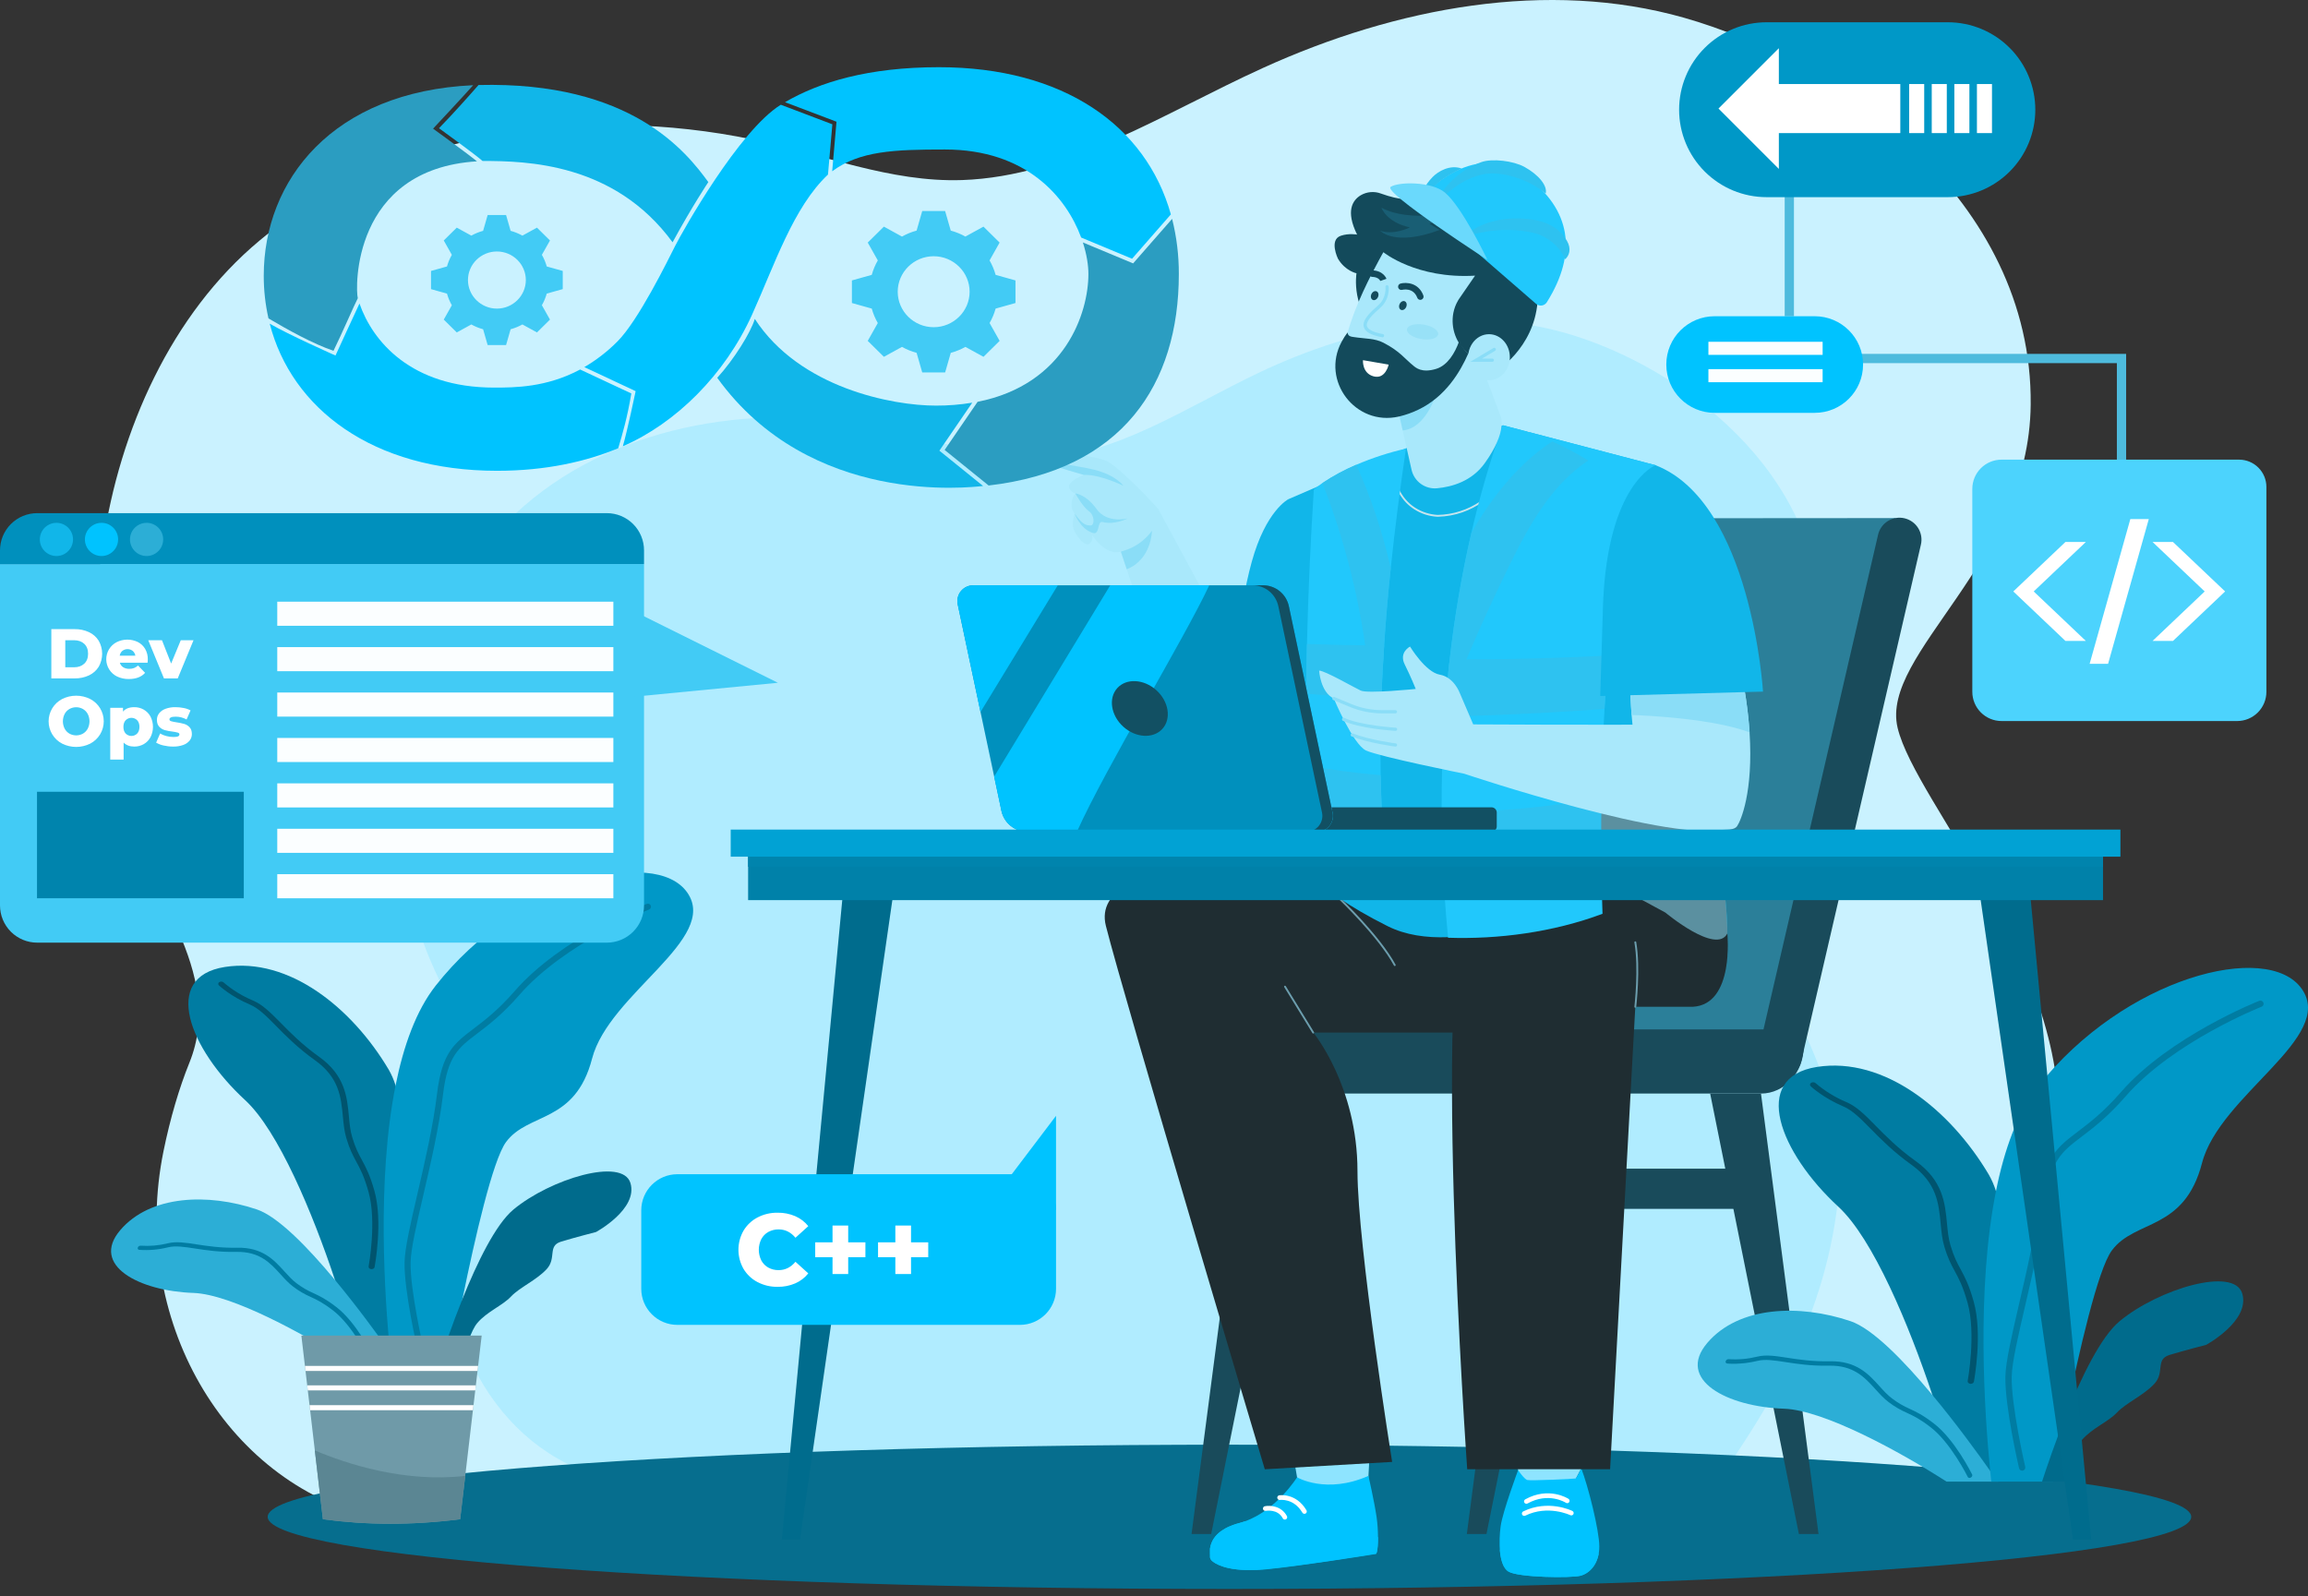 <svg width="240" height="166" viewBox="0 0 240 166" fill="none" xmlns="http://www.w3.org/2000/svg">
<rect x="0" y="0" width="240" height="166" fill="#333333" stroke="none"/>
<path d="M211.164 42.072C211.367 20.782 191.145 6.39 175.097 1.84C160.943 -2.173 145.234 0.738 131.295 7.083C121.054 11.746 111.017 18.35 100.063 18.726C92.552 18.984 85.507 16.022 78.251 14.508C60.905 10.888 40.694 13.612 27.008 25.003C17.796 32.672 12.448 44.715 10.695 56.607C9.412 65.318 9.814 75.044 12.354 83.268C15.208 92.51 23.534 101.044 19.687 110.543C18.64 113.13 17.698 116.297 16.996 119.751C13.474 137.085 23.281 154.122 38.892 157.841L194.071 159.42L197.321 158.057C203.46 149.278 212.465 136.596 213.996 118.672C215.533 100.677 199.192 83.564 197.323 75.685C195.482 67.912 211.007 58.538 211.164 42.072Z" fill="#CAF2FF"/>
<path d="M189.312 65.252C189.499 49.043 174.721 38.123 162.98 34.689C152.626 31.66 141.12 33.903 130.904 38.76C123.398 42.329 116.038 47.374 108.017 47.681C102.519 47.887 97.366 45.648 92.057 44.509C79.365 41.784 64.563 43.894 54.523 52.592C47.765 58.444 43.826 67.623 42.522 76.68C41.568 83.314 41.844 90.718 43.689 96.974C45.762 104.004 51.842 110.487 49.008 117.726C48.236 119.697 47.542 122.11 47.021 124.741C44.411 137.943 51.56 150.896 62.983 153.699L176.586 154.619L178.968 153.576C183.477 146.881 190.093 137.211 191.247 123.559C192.404 109.857 180.471 96.859 179.118 90.863C177.785 84.952 189.167 77.787 189.312 65.252Z" fill="#B0ECFF"/>
<path d="M127.847 165.254C183.081 165.254 227.857 161.895 227.857 157.751C227.857 153.607 183.081 150.248 127.847 150.248C72.613 150.248 27.837 153.607 27.837 157.751C27.837 161.895 72.613 165.254 127.847 165.254Z" fill="#066E8E"/>
<path d="M169.925 53.9C169.334 53.764 168.714 53.868 168.2 54.188C167.686 54.509 167.32 55.021 167.183 55.611L154.738 109.343C154.67 109.636 154.66 109.939 154.71 110.235C154.759 110.531 154.866 110.814 155.025 111.069C155.184 111.324 155.391 111.545 155.635 111.719C155.879 111.894 156.155 112.018 156.448 112.086C156.74 112.154 157.043 112.164 157.339 112.114C157.635 112.065 157.919 111.958 158.173 111.799C158.428 111.641 158.649 111.433 158.824 111.189C158.998 110.945 159.123 110.669 159.191 110.376L171.636 56.646C171.704 56.354 171.714 56.05 171.665 55.754C171.616 55.457 171.509 55.173 171.35 54.918C171.191 54.663 170.983 54.442 170.739 54.267C170.494 54.093 170.217 53.968 169.925 53.9Z" fill="#194B5B"/>
<path d="M157.355 107.689H185.699L197.109 53.881L169.925 53.901L157.355 107.689Z" fill="#2B7F99"/>
<path d="M126.636 110.393C126.636 112.237 127.989 113.731 129.658 113.731H183.118C185.573 113.731 187.563 111.533 187.563 108.823V107.057H129.656C127.987 107.057 126.636 108.551 126.636 110.393Z" fill="#194B5B"/>
<path d="M198.037 53.9C197.447 53.764 196.826 53.868 196.312 54.188C195.798 54.509 195.432 55.021 195.295 55.611L182.85 109.343C182.779 109.637 182.767 109.941 182.815 110.24C182.862 110.538 182.968 110.824 183.126 111.081C183.285 111.338 183.493 111.561 183.738 111.737C183.983 111.913 184.261 112.039 184.555 112.107C184.849 112.175 185.154 112.184 185.452 112.134C185.749 112.084 186.034 111.975 186.29 111.814C186.545 111.653 186.766 111.444 186.94 111.197C187.114 110.95 187.237 110.671 187.302 110.376L199.747 56.646C199.816 56.354 199.826 56.05 199.777 55.754C199.728 55.457 199.621 55.173 199.462 54.918C199.303 54.663 199.096 54.442 198.851 54.267C198.606 54.093 198.33 53.968 198.037 53.9ZM177.833 113.732L187.06 159.54H189.102L183.119 113.732H177.833ZM152.53 159.54H154.572L163.799 113.732H158.513L152.53 159.54Z" fill="#194B5B"/>
<path d="M160.476 121.541L158.864 125.721H182.393L181.558 121.541H160.476ZM123.904 159.54H125.946L135.173 113.732H129.887L123.904 159.54Z" fill="#194B5B"/>
<path fill-rule="evenodd" clip-rule="evenodd" d="M141.654 150.67C141.654 150.67 139.561 151.158 137.828 151.232C136.096 151.307 135.374 151.012 135.374 151.012C135.374 151.012 134.7 151.041 134.589 151.271C134.478 151.501 134.876 153.64 134.876 153.64L136.678 157.374L142.204 154.964L142.301 153.487C142.301 153.487 142.447 151.447 142.324 151.06C142.201 150.673 141.654 150.67 141.654 150.67Z" fill="#8EE4FF"/>
<path fill-rule="evenodd" clip-rule="evenodd" d="M143.15 157.803C142.914 156.167 142.3 153.49 142.3 153.49C137.9 155.437 134.876 153.64 134.876 153.64C134.876 153.64 132.751 157.046 129.457 158.216C129.411 158.232 129.365 158.248 129.319 158.263C129.273 158.279 129.226 158.294 129.181 158.308C129.088 158.338 128.993 158.365 128.897 158.39L128.752 158.43C128.71 158.442 128.667 158.454 128.625 158.467H128.617L128.489 158.507C128.393 158.538 128.301 158.57 128.214 158.603C128.182 158.614 128.151 158.625 128.121 158.637C128.003 158.683 127.891 158.729 127.785 158.775L127.708 158.809L127.66 158.833L127.567 158.879L127.483 158.923C127.457 158.935 127.433 158.949 127.409 158.963C127.278 159.035 127.158 159.11 127.047 159.187L126.986 159.23C126.939 159.263 126.896 159.299 126.853 159.33L126.799 159.374C126.763 159.403 126.729 159.433 126.696 159.463L126.647 159.508L126.594 159.558C126.581 159.571 126.568 159.584 126.554 159.598C126.541 159.611 126.525 159.627 126.51 159.642C126.415 159.743 126.328 159.85 126.249 159.964C126.238 159.979 126.227 159.994 126.218 160.01C126.197 160.04 126.177 160.071 126.159 160.102C126.159 160.102 126.159 160.103 126.159 160.103C126.159 160.104 126.159 160.105 126.159 160.105C126.141 160.135 126.125 160.164 126.108 160.194C126.019 160.356 125.949 160.528 125.898 160.706C125.891 160.73 125.885 160.752 125.879 160.775C125.873 160.798 125.872 160.804 125.869 160.819C125.849 160.904 125.834 160.987 125.823 161.066V161.637L125.827 161.684V161.77C125.827 161.775 125.827 161.781 125.827 161.786V161.902C125.827 161.906 125.827 161.91 125.827 161.913V161.977C125.845 162.084 125.893 162.182 125.964 162.263C126.017 162.324 126.808 163.192 129.493 163.279H129.883C129.966 163.279 130.052 163.275 130.143 163.272H130.252C130.382 163.265 130.52 163.258 130.665 163.248H130.754L130.87 163.239H130.909L131.023 163.231L131.109 163.224L131.191 163.217H131.197L131.273 163.211H131.287C134.986 162.899 141.714 161.801 142.91 161.603L142.956 161.596L142.984 161.592L143.091 161.574C143.095 161.572 143.097 161.569 143.1 161.566C143.106 161.559 143.112 161.552 143.117 161.544C143.203 161.406 143.268 160.956 143.287 160.332C143.292 160.169 143.293 159.993 143.292 159.807C143.288 159.137 143.24 158.467 143.15 157.803Z" fill="#00C3FF"/>
<path d="M133.004 155.515C132.944 155.53 132.892 155.567 132.858 155.618C132.824 155.67 132.811 155.732 132.821 155.793C132.832 155.854 132.864 155.909 132.913 155.946C132.962 155.984 133.023 156.002 133.084 155.997C133.098 155.997 134.521 155.779 135.433 157.322C135.467 157.377 135.521 157.416 135.583 157.432C135.646 157.447 135.712 157.437 135.767 157.405C135.823 157.372 135.863 157.319 135.879 157.257C135.896 157.195 135.887 157.128 135.856 157.072C134.775 155.245 133.076 155.503 133.004 155.515ZM131.526 156.647C131.462 156.66 131.406 156.698 131.37 156.752C131.334 156.806 131.321 156.873 131.333 156.936C131.346 157 131.384 157.057 131.438 157.093C131.493 157.129 131.559 157.142 131.623 157.129C131.635 157.129 132.853 156.893 133.387 157.902C133.402 157.932 133.422 157.958 133.447 157.979C133.471 158.001 133.5 158.017 133.531 158.027C133.563 158.037 133.596 158.041 133.628 158.038C133.661 158.035 133.693 158.026 133.722 158.01C133.751 157.995 133.776 157.974 133.797 157.949C133.818 157.923 133.833 157.894 133.842 157.862C133.851 157.831 133.854 157.798 133.85 157.765C133.847 157.733 133.836 157.701 133.82 157.673C133.258 156.609 132.073 156.537 131.526 156.647Z" fill="white"/>
<path fill-rule="evenodd" clip-rule="evenodd" d="M131.734 161.886C131.667 161.34 131.521 160.807 131.301 160.303C130.911 159.436 130.268 158.708 129.457 158.215L129.319 158.262C129.272 158.278 129.226 158.293 129.181 158.307C129.088 158.337 128.993 158.364 128.897 158.389L128.752 158.429C128.71 158.441 128.667 158.453 128.625 158.466H128.617L128.489 158.506C128.393 158.537 128.301 158.569 128.214 158.602C128.182 158.613 128.151 158.624 128.121 158.636C128.003 158.682 127.891 158.728 127.785 158.774L127.708 158.808L127.66 158.832L127.567 158.878L127.483 158.922C127.457 158.934 127.433 158.948 127.409 158.962C127.278 159.034 127.158 159.109 127.047 159.186L126.986 159.229C126.939 159.262 126.896 159.298 126.853 159.329L126.799 159.373C126.763 159.402 126.729 159.432 126.696 159.462L126.647 159.507L126.594 159.557C126.581 159.57 126.568 159.583 126.554 159.597C126.541 159.611 126.525 159.626 126.51 159.642C126.415 159.742 126.328 159.849 126.249 159.963C126.238 159.978 126.227 159.993 126.218 160.009C126.197 160.04 126.177 160.07 126.159 160.101C126.159 160.101 126.159 160.102 126.159 160.103C126.159 160.103 126.159 160.104 126.159 160.104C126.141 160.134 126.125 160.163 126.108 160.193C126.019 160.355 125.949 160.527 125.898 160.705C125.891 160.729 125.885 160.751 125.879 160.774C125.873 160.797 125.872 160.803 125.869 160.818C125.849 160.903 125.834 160.986 125.823 161.065V161.636L125.827 161.697V161.978C125.846 162.085 125.894 162.184 125.965 162.264C126.017 162.325 126.809 163.193 129.493 163.281H130.756L130.872 163.272H130.911L131.025 163.263H131.03L131.111 163.256L131.151 163.252H131.23L131.289 163.247L131.358 163.241L131.401 163.237L131.485 163.23L131.528 163.225L131.571 163.221L131.614 163.217L131.657 163.213H131.662L131.701 163.209L131.745 163.205L131.789 163.2C135.285 162.849 141.741 161.827 142.912 161.64L142.958 161.633L142.985 161.629L143.093 161.611C143.096 161.609 143.099 161.606 143.101 161.603C143.108 161.596 143.113 161.589 143.118 161.58C143.204 161.443 143.269 160.993 143.288 160.369C143.293 160.205 143.295 160.03 143.293 159.844C140.591 160.907 134.547 161.594 131.734 161.886Z" fill="#00C3FF"/>
<path fill-rule="evenodd" clip-rule="evenodd" d="M157.663 150.595C157.512 150.664 157.862 152.898 157.862 152.898C157.862 152.898 158.268 154.817 158.582 155.096C158.896 155.376 163.339 154.782 163.339 154.782L164.429 152.712C164.429 152.712 164.592 150.909 164.417 150.619C164.243 150.328 157.813 150.526 157.663 150.595Z" fill="#8EE4FF"/>
<path fill-rule="evenodd" clip-rule="evenodd" d="M163.843 153.761C163.727 153.807 159.141 154.015 158.817 153.922C158.492 153.829 157.862 152.898 157.862 152.898C157.862 152.898 156.258 157.2 156.049 158.712C155.839 160.224 155.816 162.853 156.886 163.457C157.956 164.062 163.351 164.132 164.352 163.876C165.352 163.62 166.318 162.561 166.306 160.817C166.294 159.114 165.14 154.543 164.43 152.711C164.428 152.711 163.959 153.714 163.843 153.761Z" fill="#00C3FF"/>
<path fill-rule="evenodd" clip-rule="evenodd" d="M164.962 162.259C165.149 155.87 156.411 157.439 156.937 162.032C156.881 162.02 156.826 162.005 156.772 161.987C156.423 161.869 156.152 161.517 155.959 161.143C156.037 162.175 156.295 163.124 156.884 163.457C157.954 164.062 163.35 164.132 164.35 163.876C165.21 163.656 166.045 162.843 166.254 161.509C165.912 161.888 165.461 162.15 164.962 162.259Z" fill="#00C3FF"/>
<path d="M163.503 157.138C163.401 157.088 160.979 155.925 158.392 157.187C158.342 157.212 158.302 157.252 158.278 157.302C158.254 157.352 158.248 157.409 158.261 157.463C158.273 157.517 158.304 157.565 158.347 157.599C158.39 157.634 158.444 157.653 158.5 157.653C158.537 157.653 158.573 157.644 158.607 157.628C160.969 156.476 163.257 157.564 163.289 157.578C163.347 157.606 163.414 157.61 163.476 157.589C163.537 157.568 163.587 157.524 163.616 157.466C163.644 157.408 163.649 157.341 163.628 157.279C163.607 157.218 163.563 157.167 163.505 157.138H163.503ZM163.103 155.88C163.02 155.826 161.042 154.58 158.604 155.933C158.557 155.959 158.519 156 158.498 156.05C158.477 156.1 158.473 156.156 158.486 156.208C158.5 156.261 158.53 156.307 158.573 156.341C158.616 156.374 158.669 156.392 158.723 156.392C158.765 156.392 158.806 156.382 158.842 156.362C161.015 155.156 162.762 156.244 162.836 156.293C162.863 156.31 162.893 156.322 162.925 156.328C162.957 156.334 162.989 156.333 163.021 156.326C163.053 156.319 163.082 156.306 163.109 156.288C163.135 156.27 163.158 156.246 163.175 156.219C163.193 156.192 163.205 156.162 163.211 156.13C163.216 156.098 163.216 156.066 163.209 156.034C163.202 156.003 163.189 155.973 163.171 155.946C163.152 155.92 163.129 155.897 163.102 155.88H163.103Z" fill="white"/>
<path d="M154.865 89.048H134.739C134.739 89.048 113.082 88.681 114.996 96.288C116.91 103.895 131.521 152.804 131.521 152.804L144.762 152.039C144.762 152.039 141.159 129.461 141.159 121.805C141.159 112.938 136.561 107.388 136.561 107.388H155.507L154.865 89.048Z" fill="#1F2D32"/>
<path d="M177.7 80.389L172.151 48.381L156.303 44.234L156.243 44.248L146.328 46.569L133.96 51.922L134.737 89.048C134.737 89.048 135.885 92.11 144.294 96.32C146.146 97.247 148.314 97.552 150.571 97.465C156.895 97.22 163.907 93.889 166.559 92.507C167.258 92.143 167.654 91.915 167.654 91.915L179.628 99.415L179.614 97.086C179.712 93.354 177.7 80.389 177.7 80.389Z" fill="#11B6E9"/>
<path d="M177.912 81.775H153.589C155.488 84.602 167.656 91.918 167.656 91.918L179.628 99.415L179.614 97.085C179.693 94.101 178.424 85.217 177.912 81.775Z" fill="#5B90A0"/>
<path d="M158.946 44.827C158.934 44.824 158.921 44.823 158.909 44.825C158.897 44.827 158.885 44.831 158.874 44.837C158.863 44.844 158.853 44.852 158.846 44.862C158.838 44.873 158.833 44.884 158.83 44.896C158.382 46.412 157.707 47.851 156.828 49.165C155.99 50.405 155.023 51.403 153.953 52.126C152.638 53.023 151.091 53.518 149.499 53.552C148.669 53.508 147.864 53.251 147.162 52.806C145.629 51.83 144.821 50.018 144.821 47.564C144.821 47.539 144.811 47.515 144.793 47.497C144.775 47.479 144.751 47.469 144.726 47.469C144.7 47.469 144.676 47.479 144.658 47.497C144.64 47.515 144.63 47.539 144.63 47.564C144.63 50.75 145.953 52.261 147.062 52.968C147.794 53.436 148.636 53.703 149.504 53.743C153.264 53.643 155.652 51.254 156.993 49.268C157.881 47.938 158.564 46.482 159.017 44.948C159.021 44.935 159.022 44.922 159.02 44.909C159.019 44.896 159.015 44.883 159.008 44.872C159.001 44.861 158.992 44.851 158.982 44.843C158.971 44.836 158.959 44.83 158.946 44.827Z" fill="#C6E4ED"/>
<path d="M162.777 61.01C162.764 61.01 162.752 61.012 162.74 61.017C162.728 61.022 162.718 61.029 162.709 61.038C162.7 61.047 162.693 61.057 162.688 61.069C162.684 61.081 162.681 61.093 162.681 61.105V76.736C162.681 76.761 162.691 76.785 162.709 76.803C162.727 76.821 162.751 76.831 162.777 76.831C162.802 76.831 162.826 76.821 162.844 76.803C162.862 76.785 162.872 76.761 162.872 76.736V61.105C162.872 61.093 162.87 61.081 162.865 61.069C162.86 61.057 162.853 61.047 162.844 61.038C162.836 61.029 162.825 61.022 162.813 61.017C162.802 61.012 162.789 61.01 162.777 61.01ZM173.181 94.911L167.656 91.917C167.656 91.917 157.8 85.697 153.207 91.435C148.615 97.173 152.569 152.799 152.569 152.799H167.428L170.048 104.704H176.048C180.386 104.449 179.62 97.08 179.62 97.08C178.468 99.333 173.181 94.911 173.181 94.911Z" fill="#1F2D32"/>
<path d="M170.031 97.902C170.019 97.904 170.007 97.909 169.997 97.916C169.986 97.922 169.977 97.931 169.97 97.941C169.962 97.952 169.957 97.963 169.954 97.976C169.952 97.988 169.951 98.001 169.954 98.013C170.424 100.694 169.958 104.659 169.954 104.699C169.951 104.724 169.958 104.749 169.974 104.769C169.989 104.789 170.012 104.802 170.038 104.806H170.049C170.072 104.806 170.095 104.797 170.112 104.782C170.13 104.766 170.141 104.745 170.144 104.722C170.148 104.682 170.618 100.689 170.144 97.98C170.141 97.967 170.137 97.955 170.13 97.945C170.123 97.934 170.114 97.925 170.104 97.917C170.093 97.91 170.082 97.905 170.069 97.903C170.057 97.9 170.044 97.9 170.031 97.902ZM133.702 102.555C133.688 102.535 133.667 102.52 133.643 102.515C133.619 102.509 133.593 102.513 133.572 102.526C133.551 102.539 133.536 102.56 133.529 102.584C133.523 102.608 133.527 102.634 133.539 102.655L136.473 107.439C136.482 107.453 136.494 107.465 136.508 107.473C136.522 107.481 136.538 107.485 136.555 107.485C136.572 107.485 136.59 107.48 136.605 107.471C136.616 107.464 136.625 107.456 136.632 107.446C136.64 107.435 136.645 107.424 136.648 107.412C136.651 107.399 136.651 107.387 136.649 107.374C136.647 107.362 136.643 107.35 136.636 107.339L133.702 102.555ZM139.313 93.334C139.304 93.325 139.293 93.317 139.282 93.312C139.27 93.307 139.257 93.305 139.244 93.305C139.231 93.305 139.219 93.307 139.207 93.312C139.195 93.317 139.184 93.325 139.175 93.334C139.166 93.343 139.159 93.354 139.154 93.366C139.149 93.378 139.146 93.39 139.146 93.403C139.146 93.416 139.149 93.429 139.154 93.44C139.159 93.452 139.166 93.463 139.175 93.472C139.217 93.51 143.319 97.404 144.952 100.417C144.96 100.432 144.972 100.444 144.987 100.453C145.001 100.462 145.018 100.467 145.036 100.467C145.051 100.467 145.067 100.463 145.081 100.455C145.092 100.449 145.102 100.441 145.11 100.431C145.118 100.422 145.124 100.41 145.127 100.398C145.131 100.386 145.132 100.373 145.131 100.361C145.129 100.348 145.126 100.336 145.12 100.325C143.479 97.287 139.354 93.371 139.313 93.334Z" fill="#6C9EAE"/>
<path d="M156.245 44.248C154.953 47.908 153.869 51.638 153 55.42C152 59.761 151.248 64.156 150.748 68.582L150.593 70.028C150.438 71.525 150.31 73.023 150.21 74.525C149.985 77.825 149.889 81.135 149.907 84.43C149.913 85.893 149.943 87.353 149.996 88.808C150.102 91.712 150.297 94.603 150.573 97.464C150.573 97.484 150.578 97.505 150.58 97.525C155.766 97.7 161.488 96.965 166.64 95.034C166.609 94.198 166.583 93.356 166.561 92.51C166.52 90.938 166.497 89.355 166.492 87.758C166.477 86.162 166.485 84.557 166.516 82.943C166.56 79.883 166.671 76.806 166.85 73.728C166.954 71.875 167.085 70.026 167.243 68.181C167.725 62.419 166.977 52.937 172.155 48.381L156.308 44.234L156.245 44.248Z" fill="#21C8FC"/>
<path d="M150.748 68.582L150.593 70.028C150.438 71.525 150.31 73.024 150.21 74.525C157.432 74.377 164.002 73.938 166.847 73.727C166.951 71.874 167.082 70.025 167.241 68.18C162.323 68.432 157.404 68.566 152.483 68.58C151.904 68.587 151.324 68.587 150.748 68.582ZM149.906 84.433C149.913 85.895 149.943 87.355 149.996 88.81C155.51 88.803 161.018 88.452 166.489 87.759C166.475 86.162 166.483 84.557 166.513 82.944C161.037 83.968 155.477 84.466 149.906 84.433Z" fill="#2EC2F0"/>
<path d="M160.546 46.51C157.448 48.804 154.98 51.967 153.001 55.42C152 59.761 151.249 64.156 150.748 68.582L150.593 70.028C150.922 70.286 151.236 70.564 151.531 70.86C151.841 70.099 152.158 69.339 152.483 68.58C153.863 65.321 155.332 62.106 156.89 58.935C158.227 56.205 159.649 53.492 161.556 51.186C162.604 49.92 163.814 48.78 165.156 47.897C163.955 47.147 162.702 46.483 161.407 45.91C161.112 46.102 160.826 46.302 160.546 46.51Z" fill="#2EC2F0"/>
<path d="M137.512 50.238C137.205 50.45 136.908 50.667 136.622 50.894C136.276 56.247 136.037 61.607 135.906 66.973C135.86 68.698 135.829 70.422 135.814 72.145C135.786 74.617 135.781 77.09 135.799 79.566C135.812 81.049 135.833 82.531 135.859 84.012C135.905 86.423 135.974 88.835 136.066 91.249C138.653 92.37 141.5 92.754 144.292 92.358C144.016 89.779 143.82 87.198 143.701 84.617C143.638 83.284 143.598 81.953 143.574 80.623C143.528 77.899 143.556 75.175 143.657 72.451C143.697 71.29 143.751 70.129 143.819 68.969C143.851 68.36 143.888 67.748 143.929 67.139C144.102 64.461 144.331 61.785 144.618 59.111C145.047 54.952 145.592 50.8 146.201 46.656C144.432 47.057 142.704 47.619 141.037 48.335C139.806 48.859 138.626 49.496 137.512 50.238Z" fill="#21C8FC"/>
<path d="M135.905 66.973C135.859 68.697 135.828 70.421 135.813 72.144C138.167 72.367 140.86 72.451 143.659 72.449C143.699 71.287 143.753 70.126 143.821 68.966C143.853 68.357 143.89 67.745 143.931 67.136C143.276 67.134 142.621 67.128 141.966 67.118C139.945 67.094 137.925 67.046 135.905 66.973ZM135.798 79.565C135.812 81.048 135.833 82.53 135.86 84.012C138.467 84.305 141.082 84.506 143.704 84.616C143.64 83.283 143.601 81.952 143.576 80.623C140.967 80.406 138.371 80.053 135.798 79.565Z" fill="#2EC2F0"/>
<path d="M137.512 50.237C139.634 55.676 141.127 61.34 141.964 67.118C142.091 67.978 142.2 68.839 142.297 69.699C142.82 69.488 143.328 69.243 143.819 68.966C143.852 68.357 143.888 67.745 143.93 67.136C144.102 64.458 144.332 61.782 144.618 59.108C143.785 55.406 142.586 51.796 141.038 48.332C139.806 48.856 138.626 49.494 137.512 50.237Z" fill="#2EC2F0"/>
<path d="M155.548 23.371C155.548 23.371 154.686 19.564 151.368 19.782C148.217 19.989 147.677 21.597 143.592 20.127C143.252 19.999 142.887 19.95 142.525 19.981C142.163 20.012 141.812 20.123 141.498 20.306C140.636 20.826 139.914 21.953 141.118 24.397C141.118 24.397 140.256 24.233 139.416 24.523C138.186 24.946 139.116 26.88 139.127 26.9C139.885 28.187 141.055 28.421 141.055 28.421C141.055 28.421 140.401 32.369 143.592 34.66L155.536 38.628C155.536 38.628 159.483 36.287 159.885 31.398C160.287 26.51 159.04 22.13 155.548 23.371Z" fill="#134A5B"/>
<path d="M143.651 21.605C143.651 21.605 144.154 23.116 146.608 23.65C146.608 23.65 144.941 24.5 143.525 23.994C143.525 23.994 144.992 25.676 149.71 23.914L148.639 23.281C148.639 23.281 150.83 22.57 151.365 22.003C151.365 22.006 146.67 23.21 143.651 21.605Z" fill="#195E74"/>
<path d="M154.834 34.756C154.146 34.756 153.526 35.113 153.132 35.67C152.907 35.986 152.759 36.35 152.7 36.733C152.7 36.746 152.695 36.76 152.693 36.773C152.693 36.773 152.688 36.769 152.686 36.766C152.065 36.268 151.592 35.611 151.319 34.864C151.045 34.117 150.98 33.31 151.131 32.529C151.153 32.419 151.18 32.31 151.211 32.202L151.218 32.176C151.247 32.076 151.281 31.977 151.317 31.879C151.33 31.844 151.346 31.81 151.36 31.775C151.375 31.74 151.39 31.7 151.406 31.664C151.421 31.627 151.438 31.59 151.456 31.554C151.509 31.441 151.568 31.33 151.633 31.223C151.656 31.183 151.68 31.146 151.702 31.113L153.386 28.668C147.276 29.027 143.853 26.229 143.853 26.229C143.853 26.229 143.663 26.551 143.365 27.108C142.575 28.58 140.917 31.687 140.078 34.786C139.416 37.232 139.305 39.675 140.263 41.3C141.479 43.365 143.577 43.519 145.483 43.09L145.533 43.312L146.772 48.814L146.783 48.86C146.916 49.447 147.258 49.967 147.746 50.32C148.234 50.673 148.834 50.837 149.433 50.78C150.994 50.634 153.048 50.05 154.391 48.175C156.813 44.793 156.044 43.286 156.044 43.286L154.634 39.534C154.699 39.54 154.766 39.545 154.832 39.545C156.031 39.545 157.003 38.473 157.003 37.151C157.003 35.829 156.033 34.756 154.834 34.756Z" fill="#A9E8FB"/>
<path d="M145.862 44.763C148.245 44.553 149.282 41.132 149.282 41.132C147.904 42.509 145.484 43.088 145.484 43.088L145.862 44.763ZM155.291 36.199L152.89 37.625H155.168C155.191 37.626 155.214 37.623 155.235 37.615C155.257 37.608 155.276 37.596 155.293 37.58C155.31 37.564 155.323 37.545 155.332 37.524C155.341 37.503 155.346 37.481 155.346 37.458C155.346 37.435 155.341 37.412 155.332 37.391C155.323 37.37 155.31 37.351 155.293 37.336C155.276 37.32 155.257 37.308 155.235 37.3C155.214 37.293 155.191 37.289 155.168 37.291H154.106L155.46 36.486C155.48 36.475 155.498 36.461 155.512 36.443C155.527 36.426 155.538 36.405 155.544 36.383C155.55 36.361 155.552 36.338 155.549 36.316C155.546 36.293 155.538 36.271 155.527 36.252C155.515 36.232 155.5 36.215 155.481 36.202C155.463 36.188 155.442 36.179 155.419 36.174C155.397 36.169 155.374 36.169 155.352 36.173C155.329 36.177 155.308 36.186 155.289 36.199H155.291ZM143.506 32.034C144.562 31.121 144.405 29.85 144.401 29.796C144.393 29.753 144.369 29.716 144.334 29.69C144.299 29.665 144.255 29.654 144.213 29.66C144.17 29.665 144.131 29.687 144.103 29.721C144.076 29.754 144.063 29.797 144.066 29.84C144.072 29.887 144.203 30.988 143.288 31.778C142.474 32.481 141.621 33.292 141.816 34.009C141.954 34.515 142.58 34.864 143.732 35.078C143.742 35.079 143.752 35.079 143.763 35.078C143.804 35.077 143.844 35.061 143.875 35.032C143.905 35.004 143.924 34.965 143.928 34.924C143.932 34.882 143.92 34.841 143.895 34.807C143.87 34.774 143.834 34.751 143.793 34.742C142.81 34.561 142.24 34.276 142.141 33.916C142.002 33.416 142.753 32.684 143.506 32.034Z" fill="#8ADDF7"/>
<path d="M143.149 30.301C142.96 30.215 142.716 30.345 142.606 30.589C142.495 30.834 142.557 31.102 142.747 31.188C142.936 31.274 143.178 31.145 143.29 30.9C143.402 30.654 143.342 30.387 143.149 30.301ZM146.083 31.335C145.893 31.249 145.65 31.379 145.54 31.624C145.429 31.869 145.491 32.137 145.677 32.222C145.863 32.308 146.11 32.179 146.221 31.934C146.331 31.689 146.271 31.421 146.083 31.335ZM145.634 29.489C145.591 29.501 145.55 29.52 145.515 29.547C145.48 29.574 145.45 29.607 145.427 29.646C145.405 29.684 145.39 29.727 145.384 29.77C145.378 29.814 145.381 29.859 145.392 29.902C145.403 29.945 145.423 29.986 145.449 30.021C145.476 30.056 145.51 30.086 145.548 30.109C145.586 30.131 145.629 30.146 145.673 30.152C145.717 30.158 145.762 30.155 145.805 30.144C145.851 30.132 146.959 29.858 147.377 30.966C147.402 31.03 147.445 31.086 147.501 31.125C147.558 31.164 147.625 31.185 147.694 31.185C147.735 31.185 147.775 31.177 147.813 31.163C147.855 31.147 147.893 31.123 147.925 31.093C147.958 31.063 147.984 31.026 148.002 30.986C148.02 30.945 148.031 30.901 148.032 30.857C148.033 30.813 148.026 30.768 148.01 30.727C147.506 29.39 146.234 29.332 145.634 29.489ZM142.677 28.117C142.59 28.119 142.507 28.155 142.445 28.217C142.384 28.279 142.349 28.363 142.347 28.45C142.346 28.538 142.378 28.622 142.438 28.686C142.497 28.75 142.579 28.789 142.666 28.794C143.348 28.806 143.518 29.182 143.535 29.225V29.218L144.174 28.996C144.16 28.961 143.86 28.138 142.677 28.117Z" fill="#134A5B"/>
<g opacity="0.5">
<path d="M148.049 33.758C147.154 33.609 146.369 33.827 146.3 34.24C146.231 34.653 146.902 35.116 147.799 35.264C148.696 35.413 149.479 35.196 149.548 34.778C149.617 34.361 148.946 33.906 148.049 33.758Z" fill="#88DAF3"/>
</g>
<path d="M151.716 35.53C151.308 36.666 150.552 37.986 149.359 38.357C147.838 38.831 147.214 38.228 146.963 38.026C146.077 37.316 145.577 36.529 143.85 35.64C142.95 35.177 141.984 35.241 140.724 35.047C140.538 35.019 140.295 34.993 140.185 34.783C140.152 34.718 140.133 34.648 140.129 34.576C139.895 34.881 139.688 35.206 139.509 35.546C137.332 39.6 140.951 44.336 145.44 43.326L145.533 43.305C146.2 43.145 146.849 42.914 147.467 42.616C150.325 41.254 151.844 38.668 152.684 36.758C152.276 36.439 151.978 35.971 151.716 35.53Z" fill="#134A5B"/>
<path d="M142.85 39.145C144.078 39.465 144.403 37.919 144.403 37.919L141.73 37.459C141.73 37.459 141.62 38.825 142.85 39.145Z" fill="white"/>
<path d="M174.125 75.336H173.88C167.945 75.421 153.194 75.336 153.194 75.336L151.796 72.074C151.796 72.074 151.202 70.422 149.718 70.166C148.234 69.911 146.624 67.242 146.624 67.242C146.624 67.242 145.437 67.836 146.073 69.107C146.709 70.378 147.217 71.65 147.217 71.65C147.217 71.65 142.216 72.159 141.495 71.82C140.774 71.48 137.765 69.743 137.171 69.743C137.171 69.743 137.299 71.99 138.698 72.647C138.698 72.647 140.69 77.415 142.046 78.051C143.403 78.687 152.262 80.467 152.262 80.467C152.262 80.467 174.477 87.928 179.735 86.148L180.408 84.213C181.891 79.022 179.524 75.336 174.125 75.336Z" fill="#A9E8FB"/>
<path d="M145.113 73.855H143.725C142.611 73.856 141.507 73.636 140.479 73.206L138.762 72.49C138.722 72.476 138.677 72.477 138.638 72.495C138.598 72.512 138.567 72.544 138.551 72.583C138.534 72.623 138.533 72.668 138.549 72.708C138.564 72.748 138.594 72.781 138.633 72.799L140.355 73.514C141.423 73.961 142.57 74.19 143.729 74.189H145.116C145.158 74.186 145.198 74.168 145.227 74.137C145.256 74.106 145.273 74.065 145.273 74.022C145.273 73.98 145.256 73.939 145.227 73.908C145.198 73.877 145.158 73.858 145.116 73.855H145.113ZM145.122 75.677C145.086 75.677 141.507 75.461 139.779 74.657C139.739 74.641 139.695 74.641 139.655 74.657C139.615 74.672 139.582 74.703 139.564 74.742C139.546 74.781 139.544 74.825 139.557 74.866C139.571 74.906 139.6 74.94 139.638 74.96C141.423 75.787 144.954 76.001 145.103 76.01H145.113C145.157 76.011 145.2 75.995 145.232 75.964C145.264 75.934 145.283 75.892 145.284 75.848C145.285 75.804 145.269 75.761 145.239 75.729C145.208 75.697 145.166 75.678 145.122 75.677ZM145.132 77.312C145.106 77.312 142.446 76.968 140.677 76.279C140.636 76.263 140.59 76.264 140.549 76.282C140.509 76.3 140.477 76.333 140.461 76.374C140.445 76.416 140.446 76.462 140.464 76.502C140.482 76.543 140.515 76.574 140.556 76.59C142.363 77.292 144.98 77.63 145.09 77.644H145.111C145.154 77.644 145.194 77.628 145.225 77.599C145.256 77.57 145.275 77.53 145.277 77.487C145.28 77.445 145.266 77.403 145.239 77.371C145.212 77.338 145.174 77.317 145.132 77.311V77.312Z" fill="#8ADDF7"/>
<path d="M180.799 68.633L169.507 69.88C169.507 69.88 169.47 71.85 169.663 74.356C169.968 78.31 170.844 83.602 173.337 84.626C177.411 86.299 180.118 86.66 180.627 85.934C181.007 85.391 182.335 82.389 181.929 76.164C181.793 74.041 181.452 71.541 180.799 68.633Z" fill="#A9E8FB"/>
<path d="M169.51 69.882C169.51 69.882 169.474 71.852 169.666 74.358C171.609 74.426 178.151 74.76 181.932 76.164C181.795 74.039 181.45 71.538 180.801 68.631L169.51 69.882Z" fill="#8ADDF7"/>
<path d="M172.153 48.381C172.153 48.381 167.199 50.254 166.695 62.783L166.403 72.387L183.328 71.927C183.328 71.927 182.147 52.268 172.153 48.381Z" fill="#11B6E9"/>
<path d="M116.319 56.661L116.552 57.363L117.165 59.206L117.728 60.897H124.747L120.395 52.852L116.319 56.661Z" fill="#A9E8FB"/>
<path d="M116.572 57.345L116.552 57.361L117.165 59.204C119.763 58.175 119.788 55.201 119.788 55.201C118.455 57.026 116.572 57.345 116.572 57.345Z" fill="#8ADDF7"/>
<path d="M115.2 48.007C113.999 47.352 108.636 46.787 108.314 47.031C107.992 47.274 108.014 47.96 108.47 48.117C108.925 48.274 112.688 49.386 112.688 49.386C112.688 49.386 111.219 49.973 111.174 50.54C111.128 51.107 111.814 51.315 111.814 51.315C111.814 51.315 110.977 52.4 111.745 53.411C111.745 53.411 111.419 54.416 111.651 55.051C111.883 55.687 112.898 57.075 113.361 56.469C113.361 56.469 113.774 56.092 113.533 55.61C113.849 56.089 114.237 56.516 114.684 56.875C115.263 57.323 116.006 57.637 116.786 57.282C116.786 57.282 118.102 56.207 118.699 55.507C119.608 54.44 120.42 52.904 120.42 52.904C120.42 52.904 119.212 51.596 118.797 51.178C117.821 50.193 116.043 48.468 115.2 48.007Z" fill="#A9E8FB"/>
<path d="M113.866 48.872C111.654 48.297 108.552 48.26 108.317 47.031C107.998 47.274 108.017 47.961 108.473 48.118C108.928 48.275 112.691 49.387 112.691 49.387C114.387 49.322 116.817 50.52 116.817 50.52C116.817 50.52 116.075 49.448 113.866 48.872ZM114.03 52.943C112.924 51.394 111.818 51.315 111.818 51.315C111.818 51.315 112.587 52.717 113.221 53.156C113.855 53.594 113.83 54.654 113.409 54.648C112.988 54.642 112.565 54.6 111.75 53.409C111.75 53.409 112.325 55.024 113.645 55.428C114.402 55.66 114.063 54.136 114.652 54.289C115.931 54.623 117.263 53.915 117.263 53.915C117.263 53.915 115.136 54.492 114.03 52.943Z" fill="#8ADDF7"/>
<path d="M130.162 58.439C128.691 63.776 128.365 70.202 128.365 70.202L134.954 71.018L135.229 53.756L133.965 51.92C133.965 51.92 131.632 53.103 130.162 58.439Z" fill="#11B6E9"/>
<path d="M155.091 83.959H138.448L138.566 84.516C138.616 84.755 138.613 85.003 138.556 85.241C138.498 85.478 138.389 85.7 138.235 85.89C138.081 86.08 137.886 86.234 137.665 86.339C137.445 86.444 137.203 86.498 136.958 86.498H155.091C155.237 86.498 155.377 86.44 155.48 86.337C155.584 86.234 155.642 86.094 155.642 85.948V84.502C155.64 84.357 155.581 84.219 155.477 84.117C155.374 84.016 155.236 83.959 155.091 83.959Z" fill="#125063"/>
<path d="M134.023 63.042C133.893 62.428 133.556 61.877 133.069 61.482C132.581 61.087 131.973 60.871 131.345 60.871H101.195C100.951 60.871 100.709 60.926 100.489 61.031C100.268 61.136 100.073 61.289 99.919 61.479C99.765 61.669 99.656 61.891 99.598 62.129C99.541 62.367 99.538 62.614 99.588 62.853L101.96 74.047L103.382 80.767L103.91 83.259L104.135 84.325C104.265 84.939 104.602 85.49 105.089 85.885C105.577 86.281 106.185 86.496 106.813 86.496H136.959C137.203 86.496 137.445 86.442 137.666 86.336C137.887 86.231 138.081 86.078 138.235 85.888C138.389 85.698 138.499 85.476 138.556 85.238C138.613 85 138.617 84.752 138.566 84.513L134.023 63.042Z" fill="#0090BD"/>
<path d="M99.588 62.855L101.96 74.048L109.992 60.873H101.195C100.951 60.872 100.709 60.927 100.489 61.032C100.268 61.137 100.073 61.291 99.919 61.48C99.765 61.67 99.656 61.892 99.598 62.13C99.541 62.368 99.538 62.615 99.588 62.855ZM103.379 80.768L103.906 83.26L104.131 84.326C104.261 84.94 104.598 85.491 105.086 85.886C105.573 86.281 106.182 86.497 106.809 86.497H111.986C114.964 79.857 123.21 66.316 125.744 60.871H115.451L103.379 80.768Z" fill="#00C3FF"/>
<path d="M134.023 63.041C133.893 62.427 133.556 61.877 133.068 61.482C132.581 61.087 131.972 60.871 131.345 60.871H130.25C130.878 60.871 131.486 61.087 131.973 61.482C132.461 61.877 132.798 62.428 132.928 63.041L137.472 84.514C137.523 84.753 137.519 85.001 137.462 85.238C137.405 85.476 137.295 85.698 137.141 85.888C136.987 86.078 136.793 86.231 136.572 86.336C136.351 86.442 136.11 86.496 135.865 86.496H136.96C137.205 86.496 137.446 86.442 137.667 86.337C137.888 86.231 138.082 86.078 138.236 85.888C138.39 85.698 138.5 85.476 138.557 85.239C138.614 85.001 138.618 84.753 138.567 84.514L134.023 63.041Z" fill="#125063"/>
<path d="M120.879 75.796C121.824 74.745 121.538 72.947 120.24 71.778C118.942 70.611 117.123 70.515 116.178 71.566C115.232 72.617 115.518 74.416 116.816 75.584C118.114 76.752 119.933 76.847 120.879 75.796Z" fill="#125063"/>
<path d="M158.688 18.338C152.984 14.163 147.613 20.736 147.464 20.955L159.729 31.598C159.811 31.668 159.907 31.72 160.01 31.75C160.114 31.78 160.223 31.788 160.33 31.772C160.437 31.756 160.539 31.716 160.629 31.657C160.719 31.598 160.795 31.52 160.853 31.428C164.089 26.269 163.334 21.739 158.688 18.338Z" fill="#21C8FC"/>
<path d="M159.949 22.951C158.401 22.585 154.785 22.306 152.064 24.686C152.98 24.405 155.974 23.439 159.409 24.204C160.805 24.514 162.207 25.593 162.741 26.97C163.172 26.616 163.436 25.89 162.937 25.038C162.304 23.962 161.317 23.273 159.949 22.951ZM158.519 17.357C157.367 16.725 155.171 16.462 154.048 16.856C151.889 17.614 149.944 19.436 149.165 21.425C150.466 19.95 152.056 18.655 154.047 18.168C156.038 17.681 158.986 18.644 160.73 20.129C160.936 19.31 159.987 18.165 158.519 17.357Z" fill="#2EC2F0"/>
<path d="M148.965 18.417C148.17 19.238 147.556 20.281 148.013 21.365C148.387 19.444 150.427 18.267 151.991 17.523C150.767 17.098 149.546 17.814 148.965 18.417Z" fill="#2EC2F0"/>
<path d="M150.253 20.025C148.862 18.859 145.434 18.889 144.607 19.436C143.781 19.983 154.673 27.028 154.673 27.028C154.673 27.028 152.077 21.553 150.253 20.025Z" fill="#6AD9FC"/>
<path d="M40.418 111.237C36.612 104.816 30.048 99.527 23.389 100.564C16.73 101.602 19.709 109.091 25.494 114.417C28.946 117.596 32.517 126.174 34.827 133.101C36.057 136.784 36.933 140.001 37.249 141.692H41.298L41.333 141.742C41.333 141.726 41.333 141.709 41.339 141.692C41.752 137.904 43.521 120.176 41.132 112.88C40.954 112.308 40.715 111.757 40.418 111.237Z" fill="#007CA2"/>
<path d="M37.63 120.635C37.286 120.002 36.963 119.406 36.621 118.258C36.415 117.57 36.346 116.838 36.277 116.061C36.088 114.077 35.875 111.83 33.184 109.907C31.42 108.646 30.193 107.399 29.207 106.395C28.146 105.327 27.32 104.481 26.287 104.046C25.182 103.582 24.156 102.949 23.245 102.169C23.184 102.118 23.108 102.088 23.029 102.083C22.95 102.078 22.87 102.098 22.803 102.141C22.773 102.157 22.748 102.18 22.729 102.209C22.71 102.237 22.699 102.269 22.695 102.303C22.691 102.337 22.696 102.371 22.709 102.403C22.721 102.435 22.741 102.463 22.767 102.485C22.818 102.532 24.039 103.656 25.991 104.477C26.903 104.863 27.7 105.672 28.708 106.698C29.717 107.723 30.955 108.981 32.76 110.27C35.266 112.061 35.461 114.113 35.652 116.098C35.727 116.894 35.799 117.646 36.015 118.37C36.368 119.558 36.703 120.175 37.056 120.827C37.451 121.554 37.859 122.305 38.326 123.972C39.187 127.041 38.34 131.665 38.332 131.711C38.307 131.849 38.425 131.971 38.597 131.991H38.642C38.796 131.991 38.929 131.903 38.952 131.781C38.989 131.588 39.824 127.022 38.939 123.862C38.456 122.158 38.035 121.384 37.63 120.635Z" fill="#00546E"/>
<path d="M34.825 133.104C32.008 129.717 28.9 126.52 26.708 125.78C21.651 124.076 15.626 124.27 12.502 127.938C9.377 131.606 14.484 134.273 20.103 134.464C24.088 134.598 31.715 138.787 36.227 141.694H41.298C41.11 141.419 40.86 141.063 40.559 140.635C39.311 138.862 37.166 135.918 34.825 133.104Z" fill="#2CAED6"/>
<path d="M34.987 135.943C33.865 135.078 33.228 134.784 32.613 134.497C31.981 134.224 31.385 133.876 30.837 133.46C30.379 133.116 29.985 132.683 29.568 132.221C28.502 131.043 27.296 129.709 24.66 129.763C22.933 129.798 21.555 129.586 20.447 129.415C19.263 129.232 18.328 129.089 17.463 129.301C16.536 129.532 15.578 129.617 14.625 129.552C14.562 129.548 14.499 129.565 14.446 129.6C14.393 129.634 14.352 129.685 14.329 129.744C14.318 129.769 14.312 129.796 14.314 129.823C14.315 129.851 14.323 129.877 14.337 129.901C14.351 129.924 14.37 129.944 14.394 129.958C14.417 129.973 14.444 129.981 14.471 129.983C15.481 130.056 16.497 129.967 17.479 129.72C18.245 129.531 19.141 129.669 20.273 129.843C21.406 130.017 22.797 130.232 24.564 130.196C27.018 130.146 28.12 131.367 29.186 132.542C29.613 133.015 30.018 133.461 30.5 133.821C31.067 134.251 31.683 134.611 32.336 134.894C32.934 135.169 33.553 135.456 34.646 136.298C36.657 137.849 38.32 141.206 38.337 141.24C38.385 141.338 38.52 141.361 38.639 141.292C38.65 141.286 38.66 141.279 38.669 141.272C38.715 141.243 38.75 141.199 38.767 141.148C38.785 141.097 38.785 141.041 38.767 140.99C38.698 140.854 37.057 137.538 34.987 135.943Z" fill="#007CA2"/>
<path d="M45.307 102.505C43.274 105.088 41.959 108.771 41.135 112.88C39.157 122.751 40.012 135.095 40.561 140.633C40.6 141.021 40.636 141.374 40.671 141.692H41.298L41.333 141.743C41.333 141.726 41.333 141.709 41.339 141.692H46.812C46.917 141.12 47.072 140.289 47.264 139.278C47.492 138.082 47.776 136.635 48.095 135.067C49.372 128.816 51.242 120.637 52.623 118.769C54.926 115.652 59.805 116.872 61.567 110.096C63.329 103.321 74.846 97.624 71.458 92.814C68.07 88.004 53.845 91.663 45.307 102.505Z" fill="#0098C7"/>
<path d="M67.263 94.002C67.174 94.036 58.342 97.526 53.529 103.062C51.812 105.037 50.4 106.109 49.266 106.97C47.205 108.535 45.961 109.48 45.444 113.77C45.041 117.121 44.176 120.844 43.414 124.129C42.708 127.172 42.098 129.8 42.069 131.267C42.01 134.246 43.368 140.12 43.426 140.368C43.445 140.449 43.495 140.519 43.566 140.563C43.601 140.585 43.64 140.6 43.68 140.606C43.721 140.613 43.763 140.612 43.803 140.602C43.843 140.593 43.88 140.576 43.914 140.552C43.947 140.528 43.976 140.498 43.998 140.463C44.019 140.428 44.034 140.389 44.041 140.348C44.047 140.307 44.046 140.266 44.037 140.226C44.022 140.166 42.638 134.18 42.696 131.279C42.724 129.878 43.327 127.28 44.025 124.271C44.791 120.97 45.659 117.229 46.066 113.845C46.548 109.819 47.65 108.984 49.647 107.469C50.805 106.591 52.246 105.497 54.005 103.476C58.718 98.055 67.406 94.621 67.494 94.588C67.532 94.573 67.567 94.55 67.597 94.522C67.626 94.493 67.65 94.459 67.667 94.422C67.683 94.384 67.692 94.343 67.693 94.302C67.694 94.261 67.687 94.22 67.672 94.182C67.657 94.144 67.634 94.109 67.606 94.079C67.577 94.049 67.543 94.025 67.505 94.009C67.468 93.992 67.427 93.983 67.386 93.983C67.345 93.982 67.304 93.989 67.266 94.004L67.263 94.002Z" fill="#007CA2"/>
<path d="M53.393 125.79C51.531 127.337 49.595 131.354 48.098 135.068C46.99 137.818 46.124 140.401 45.707 141.694H48.014C48.057 141.605 48.09 141.513 48.115 141.418C48.428 140.209 48.984 138.366 49.63 137.597C50.634 136.405 52.263 135.778 53.141 134.837C54.019 133.896 55.775 133.145 56.841 131.995C57.907 130.846 56.904 129.57 58.346 129.131C59.789 128.692 61.983 128.128 61.983 128.128C61.983 128.128 66.372 125.745 65.557 123.036C64.741 120.327 57.219 122.612 53.393 125.79Z" fill="#006B8C"/>
<path d="M31.708 142.056L31.769 142.579L31.945 144.078L32.007 144.602L32.187 146.141L32.248 146.663L32.738 150.845L33.577 158.001C38.036 158.605 42.773 158.645 47.849 158.001L48.378 153.492L49.178 146.663L49.24 146.141L49.42 144.602L49.481 144.078L49.657 142.579L49.718 142.056L50.088 138.902H31.338L31.708 142.056Z" fill="#6F9AA8"/>
<path d="M31.769 142.578H49.657L49.718 142.055H31.708L31.769 142.578ZM32.006 144.6H49.42L49.482 144.077H31.946L32.006 144.6ZM32.248 146.662H49.179L49.24 146.139H32.187L32.248 146.662Z" fill="white"/>
<path d="M32.738 150.844L33.577 158.001C38.036 158.604 42.773 158.644 47.849 158.001L48.378 153.491C42.055 154.214 36.065 152.253 32.738 150.844Z" fill="#5B8693"/>
<path d="M206.802 122.15C202.809 115.418 195.929 109.871 188.947 110.959C181.965 112.048 185.091 119.9 191.153 125.488C194.774 128.82 198.515 137.813 200.94 145.078C202.23 148.939 203.148 152.313 203.478 154.086H207.727L207.763 154.138C207.763 154.121 207.763 154.103 207.77 154.086C208.204 150.116 210.057 131.526 207.553 123.876C207.366 123.275 207.114 122.696 206.802 122.15Z" fill="#007CA2"/>
<path d="M203.878 132.007C203.519 131.344 203.179 130.718 202.822 129.515C202.607 128.795 202.534 128.026 202.457 127.212C202.259 125.132 202.035 122.775 199.214 120.759C197.364 119.438 196.078 118.13 195.044 117.079C193.939 115.955 193.065 115.068 191.985 114.612C190.826 114.126 189.75 113.462 188.795 112.644C188.731 112.59 188.651 112.559 188.568 112.554C188.485 112.548 188.402 112.569 188.332 112.614C188.3 112.631 188.273 112.656 188.253 112.686C188.233 112.716 188.221 112.75 188.217 112.786C188.213 112.821 188.218 112.858 188.232 112.891C188.245 112.924 188.266 112.954 188.294 112.977C188.347 113.027 189.628 114.202 191.673 115.066C192.63 115.47 193.463 116.319 194.523 117.394C195.583 118.47 196.879 119.788 198.771 121.141C201.398 123.018 201.603 125.169 201.8 127.25C201.88 128.085 201.955 128.874 202.181 129.633C202.551 130.88 202.901 131.525 203.273 132.209C203.686 132.971 204.115 133.759 204.604 135.507C205.506 138.725 204.619 143.573 204.61 143.622C204.584 143.76 204.708 143.894 204.886 143.915H204.934C205.094 143.915 205.235 143.822 205.258 143.694C205.296 143.492 206.173 138.704 205.245 135.394C204.744 133.601 204.304 132.791 203.878 132.007Z" fill="#00546E"/>
<path d="M200.94 145.079C197.985 141.528 194.726 138.175 192.429 137.401C187.127 135.61 180.81 135.817 177.534 139.663C174.258 143.509 179.612 146.307 185.504 146.505C189.682 146.643 197.679 151.038 202.408 154.086H207.727C207.53 153.8 207.268 153.423 206.952 152.976C205.641 151.113 203.396 148.026 200.94 145.079Z" fill="#2CAED6"/>
<path d="M201.107 148.052C199.931 147.145 199.263 146.837 198.618 146.537C197.957 146.25 197.333 145.885 196.759 145.449C196.277 145.091 195.864 144.635 195.428 144.151C194.311 142.917 193.045 141.518 190.282 141.574C188.471 141.611 187.026 141.389 185.865 141.21C184.626 141.018 183.643 140.865 182.736 141.091C181.764 141.332 180.76 141.421 179.761 141.354C179.694 141.35 179.628 141.367 179.573 141.403C179.517 141.44 179.474 141.493 179.451 141.555C179.439 141.581 179.433 141.609 179.434 141.638C179.436 141.667 179.444 141.695 179.459 141.719C179.473 141.744 179.494 141.765 179.518 141.78C179.543 141.795 179.571 141.804 179.599 141.805C179.657 141.811 181.035 141.952 182.753 141.53C183.557 141.332 184.495 141.477 185.683 141.659C186.871 141.842 188.328 142.067 190.181 142.029C192.754 141.977 193.91 143.254 195.027 144.489C195.476 144.984 195.9 145.453 196.404 145.83C196.999 146.281 197.647 146.659 198.332 146.955C198.959 147.245 199.608 147.544 200.754 148.428C202.863 150.053 204.606 153.573 204.623 153.608C204.674 153.711 204.816 153.736 204.94 153.664C204.951 153.657 204.962 153.65 204.972 153.642C205.075 153.566 205.121 153.44 205.075 153.347C204.998 153.202 203.277 149.724 201.107 148.052Z" fill="#007CA2"/>
<path d="M211.928 112.997C209.794 115.705 208.416 119.566 207.553 123.876C205.479 134.226 206.376 147.168 206.952 152.975C206.993 153.382 207.031 153.752 207.067 154.086H207.727L207.763 154.138C207.763 154.121 207.763 154.104 207.769 154.086H213.505C213.615 153.485 213.777 152.614 213.979 151.554C214.218 150.3 214.516 148.783 214.85 147.139C216.189 140.585 218.15 132.009 219.601 130.05C222.016 126.782 227.131 128.061 228.979 120.957C230.826 113.854 242.901 107.88 239.35 102.839C235.798 97.799 220.879 101.632 211.928 112.997Z" fill="#0098C7"/>
<path d="M234.948 104.078C234.855 104.115 225.595 107.775 220.548 113.58C218.748 115.65 217.267 116.775 216.077 117.678C213.917 119.319 212.613 120.31 212.071 124.807C211.648 128.319 210.743 132.224 209.943 135.669C209.202 138.86 208.566 141.615 208.532 143.153C208.47 146.276 209.894 152.435 209.955 152.696C209.972 152.768 210.013 152.832 210.071 152.879C210.129 152.925 210.201 152.95 210.275 152.95C210.3 152.95 210.325 152.947 210.349 152.942C210.434 152.922 210.508 152.869 210.554 152.795C210.6 152.721 210.615 152.631 210.595 152.546C210.581 152.484 209.129 146.207 209.19 143.166C209.219 141.697 209.852 138.972 210.583 135.818C211.386 132.357 212.297 128.435 212.723 124.886C213.232 120.664 214.384 119.791 216.475 118.202C217.689 117.28 219.199 116.136 221.044 114.011C225.986 108.329 235.095 104.729 235.187 104.693C235.265 104.659 235.327 104.596 235.359 104.518C235.392 104.439 235.393 104.351 235.362 104.272C235.331 104.193 235.271 104.129 235.193 104.093C235.116 104.057 235.028 104.053 234.948 104.08V104.078Z" fill="#007CA2"/>
<path d="M220.407 137.407C218.453 139.03 216.423 143.241 214.854 147.136C213.693 150.019 212.788 152.727 212.347 154.083H214.767C214.81 153.991 214.846 153.894 214.871 153.795C215.2 152.527 215.783 150.595 216.462 149.789C217.514 148.539 219.223 147.882 220.144 146.897C221.064 145.911 222.905 145.122 224.022 143.917C225.14 142.711 224.091 141.374 225.6 140.914C227.11 140.454 229.414 139.862 229.414 139.862C229.414 139.862 234.015 137.364 233.161 134.523C232.306 131.682 224.417 134.075 220.407 137.407Z" fill="#006B8C"/>
<path d="M81.297 160.134H83.19L92.96 92.445H87.693L81.297 160.134ZM205.796 92.445L215.565 160.134H217.458L211.062 92.445H205.796Z" fill="#006C8D"/>
<path d="M77.794 87.92H218.685V93.614H77.794V87.92Z" fill="#0081A9"/>
<path d="M77.795 87.918H218.685V90.146H77.795V87.918Z" fill="#0084AD"/>
<path d="M75.984 86.277H220.494V89.094H75.984V86.277Z" fill="#01A2D4"/>
<path d="M0 94.166C0 95.192 0.408 96.176 1.133 96.902C1.858 97.627 2.842 98.035 3.868 98.035H63.102C64.128 98.035 65.112 97.627 65.837 96.902C66.562 96.176 66.97 95.192 66.97 94.166V58.664H0V94.166Z" fill="#42CBF5"/>
<path d="M63.102 53.367H3.868C2.842 53.367 1.858 53.775 1.133 54.5C0.408 55.226 0 56.209 0 57.236V58.665H66.97V57.235C66.97 56.209 66.562 55.225 65.837 54.5C65.111 53.775 64.128 53.367 63.102 53.367Z" fill="#0090BD"/>
<path d="M5.867 54.373C5.526 54.373 5.192 54.474 4.907 54.664C4.623 54.854 4.402 55.123 4.271 55.439C4.14 55.755 4.106 56.102 4.172 56.438C4.239 56.773 4.404 57.081 4.645 57.322C4.887 57.564 5.195 57.728 5.53 57.795C5.865 57.862 6.212 57.827 6.528 57.697C6.844 57.566 7.114 57.344 7.303 57.06C7.493 56.776 7.594 56.442 7.594 56.1C7.594 55.642 7.412 55.203 7.089 54.879C6.765 54.555 6.325 54.373 5.867 54.373Z" fill="#11B6E9"/>
<path d="M10.555 54.373C10.213 54.373 9.879 54.474 9.595 54.664C9.311 54.854 9.089 55.124 8.959 55.44C8.828 55.755 8.794 56.103 8.86 56.438C8.927 56.773 9.092 57.081 9.333 57.322C9.575 57.564 9.883 57.728 10.218 57.795C10.553 57.862 10.901 57.827 11.216 57.697C11.532 57.566 11.802 57.344 11.992 57.06C12.181 56.776 12.282 56.442 12.282 56.1C12.282 55.873 12.238 55.648 12.151 55.439C12.064 55.229 11.937 55.039 11.776 54.879C11.616 54.718 11.425 54.591 11.216 54.504C11.006 54.418 10.782 54.373 10.555 54.373Z" fill="#00C3FF"/>
<path d="M15.243 54.373C14.901 54.373 14.567 54.474 14.283 54.664C13.999 54.854 13.777 55.123 13.646 55.439C13.515 55.755 13.481 56.102 13.548 56.438C13.614 56.773 13.779 57.081 14.021 57.322C14.262 57.564 14.57 57.728 14.905 57.795C15.241 57.862 15.588 57.827 15.904 57.697C16.219 57.566 16.489 57.344 16.679 57.06C16.869 56.776 16.97 56.442 16.97 56.1C16.97 55.642 16.788 55.203 16.464 54.879C16.14 54.555 15.701 54.373 15.243 54.373Z" fill="#2CAED6"/>
<path d="M3.849 82.344H25.351V93.42H3.849V82.344Z" fill="#0084AD"/>
<path d="M28.831 62.576H63.781V65.082H28.831V62.576ZM28.831 67.3H63.781V69.805H28.831V67.3ZM28.831 72.022H63.781V74.528H28.831V72.022ZM28.831 76.746H63.781V79.251H28.831V76.746ZM28.831 81.469H63.781V83.974H28.831V81.469ZM28.831 86.192H63.781V88.697H28.831V86.192ZM28.831 90.915H63.781V93.421H28.831V90.915Z" fill="#FBFEFF"/>
<path d="M9.254 65.745C8.787 65.528 8.276 65.42 7.761 65.43H5.338V70.553H7.761C8.276 70.563 8.787 70.455 9.254 70.239C9.671 70.044 10.022 69.734 10.264 69.343C10.499 68.931 10.623 68.464 10.623 67.99C10.623 67.515 10.499 67.048 10.264 66.636C10.021 66.247 9.67 65.938 9.254 65.745ZM8.76 69.024C8.494 69.272 8.141 69.397 7.703 69.397H6.788V66.584H7.703C8.141 66.584 8.494 66.709 8.76 66.957C9.027 67.206 9.16 67.551 9.159 67.99C9.159 68.43 9.026 68.775 8.76 69.024ZM14.326 66.766C13.983 66.601 13.607 66.517 13.226 66.52C12.845 66.523 12.47 66.614 12.13 66.784C11.801 66.954 11.525 67.212 11.334 67.53C11.143 67.848 11.044 68.213 11.049 68.583C11.053 68.954 11.161 69.316 11.36 69.629C11.559 69.942 11.841 70.194 12.174 70.356C12.555 70.538 12.974 70.628 13.396 70.619C14.138 70.619 14.701 70.405 15.088 69.975L14.356 69.214C14.231 69.325 14.089 69.414 13.935 69.478C13.776 69.535 13.609 69.562 13.441 69.558C13.218 69.566 12.998 69.509 12.808 69.394C12.638 69.285 12.515 69.116 12.463 68.921H15.347C15.362 68.702 15.369 68.587 15.369 68.577C15.379 68.191 15.282 67.809 15.088 67.475C14.906 67.171 14.642 66.925 14.326 66.766ZM12.448 68.189C12.478 67.996 12.575 67.82 12.723 67.692C12.877 67.573 13.066 67.508 13.261 67.508C13.456 67.508 13.645 67.573 13.799 67.692C13.947 67.82 14.045 67.996 14.075 68.189H12.448ZM17.796 69.009L16.844 66.586H15.417L17.049 70.553H18.483L20.123 66.586H18.798L17.796 69.009ZM9.382 72.697C8.929 72.47 8.429 72.352 7.922 72.352C7.415 72.352 6.915 72.47 6.462 72.697C6.038 72.918 5.682 73.251 5.434 73.66C5.186 74.069 5.055 74.538 5.055 75.017C5.055 75.495 5.186 75.964 5.434 76.373C5.682 76.782 6.038 77.116 6.462 77.337C6.915 77.563 7.415 77.681 7.922 77.681C8.429 77.681 8.929 77.563 9.382 77.337C9.806 77.116 10.162 76.782 10.41 76.373C10.658 75.964 10.789 75.495 10.789 75.017C10.789 74.538 10.658 74.069 10.41 73.66C10.162 73.251 9.806 72.918 9.382 72.697ZM9.123 75.781C9.008 75.996 8.835 76.175 8.625 76.298C8.41 76.417 8.168 76.48 7.922 76.48C7.676 76.48 7.434 76.417 7.219 76.298C7.009 76.175 6.837 75.996 6.722 75.781C6.602 75.544 6.539 75.282 6.539 75.017C6.539 74.751 6.602 74.489 6.722 74.252C6.836 74.037 7.009 73.858 7.219 73.736C7.434 73.616 7.676 73.552 7.922 73.552C8.168 73.552 8.41 73.616 8.625 73.736C8.835 73.858 9.008 74.037 9.123 74.252C9.243 74.489 9.306 74.751 9.306 75.017C9.306 75.282 9.243 75.544 9.123 75.781ZM14.945 73.798C14.645 73.629 14.305 73.541 13.96 73.546C13.438 73.546 13.048 73.699 12.79 74.006V73.611H11.464V78.998H12.855V77.227C13.131 77.505 13.499 77.644 13.96 77.644C14.305 77.648 14.645 77.561 14.945 77.392C15.241 77.222 15.484 76.974 15.647 76.674C15.818 76.34 15.907 75.97 15.907 75.595C15.907 75.219 15.818 74.849 15.647 74.515C15.484 74.216 15.241 73.968 14.945 73.798ZM14.267 76.287C14.189 76.367 14.096 76.43 13.993 76.473C13.89 76.516 13.779 76.539 13.667 76.539C13.556 76.539 13.445 76.516 13.342 76.473C13.239 76.43 13.146 76.367 13.067 76.287C12.911 76.118 12.833 75.888 12.833 75.595C12.833 75.302 12.911 75.072 13.067 74.906C13.145 74.826 13.239 74.763 13.342 74.719C13.445 74.676 13.556 74.653 13.667 74.653C13.779 74.653 13.89 74.676 13.993 74.719C14.096 74.763 14.189 74.826 14.267 74.906C14.424 75.074 14.502 75.304 14.502 75.595C14.501 75.886 14.423 76.116 14.267 76.287ZM19.157 75.288C18.89 75.213 18.619 75.157 18.344 75.119C18.156 75.095 17.97 75.057 17.788 75.005C17.676 74.969 17.62 74.904 17.62 74.812C17.62 74.72 17.671 74.662 17.773 74.61C17.876 74.558 18.037 74.534 18.256 74.534C18.657 74.53 19.052 74.631 19.402 74.826L19.815 73.882C19.593 73.763 19.353 73.679 19.105 73.633C18.824 73.575 18.537 73.546 18.249 73.546C17.894 73.537 17.54 73.595 17.206 73.718C16.947 73.81 16.717 73.972 16.544 74.186C16.394 74.379 16.314 74.618 16.317 74.863C16.317 75.17 16.397 75.409 16.558 75.58C16.714 75.748 16.913 75.869 17.133 75.931C17.398 76.003 17.669 76.055 17.942 76.085C18.126 76.106 18.308 76.142 18.487 76.191C18.602 76.228 18.659 76.29 18.659 76.378C18.658 76.422 18.645 76.465 18.619 76.501C18.594 76.537 18.558 76.564 18.517 76.579C18.422 76.626 18.261 76.648 18.035 76.648C17.785 76.647 17.537 76.614 17.296 76.549C17.069 76.493 16.852 76.403 16.651 76.282L16.235 77.234C16.476 77.374 16.737 77.474 17.01 77.531C17.332 77.606 17.661 77.644 17.991 77.644C18.353 77.653 18.714 77.596 19.056 77.476C19.318 77.387 19.55 77.226 19.726 77.011C19.874 76.82 19.954 76.584 19.952 76.341C19.952 76.039 19.873 75.803 19.715 75.635C19.563 75.471 19.371 75.351 19.157 75.288Z" fill="white"/>
<path d="M65.349 72.512L80.889 71.008L65.349 63.289V72.512Z" fill="#42CBF5"/>
<path d="M49.203 8.861C34.577 9.534 27.426 18.739 27.426 28.683C27.425 30.173 27.59 31.659 27.918 33.113C29.794 34.23 32.578 35.778 34.679 36.481C35.525 34.767 36.836 31.73 37.207 31.011C36.946 30.116 36.553 17.595 49.601 16.778C48.804 16.114 45.034 13.379 45.034 13.379C45.034 13.379 48.224 9.976 49.203 8.861Z" fill="#2B9DC1"/>
<path d="M51.372 40.31C42.74 40.31 38.731 35.476 37.381 31.566C37.114 32.107 34.887 36.975 34.887 36.975C34.887 36.975 29.98 34.798 28.047 33.661C30.319 42.495 38.747 48.962 51.685 48.962C56.815 48.962 60.976 47.985 64.285 46.621C64.747 45.074 65.221 43.454 65.651 40.921C64.101 40.185 61.601 39.02 60.327 38.429C56.825 40.301 53.511 40.31 51.372 40.31ZM97.633 6.988C90.289 6.988 85.202 8.544 81.632 10.627L86.984 12.659L86.536 17.812C89.395 15.69 92.993 15.548 98.26 15.548C106.713 15.548 110.871 20.482 112.427 24.705L117.718 26.909L121.754 22.296C119.159 13.037 110.549 6.988 97.633 6.988Z" fill="#00C3FF"/>
<path d="M117.83 27.392L112.603 25.214C113.001 26.439 113.179 27.584 113.179 28.5C113.179 32.505 110.788 39.981 101.655 41.789L98.229 46.794L102.802 50.492C116.715 48.888 122.582 39.966 122.582 28.5C122.589 26.566 122.355 24.638 121.883 22.762L117.83 27.392Z" fill="#2B9DC1"/>
<path d="M49.761 8.841C48.889 9.836 47.038 11.926 45.648 13.335C46.119 13.684 49.311 15.983 50.178 16.741C54.752 16.741 63.899 16.937 69.939 25.199C72.005 21.397 73.657 18.938 73.657 18.938C71.384 15.826 65.649 8.446 49.761 8.841Z" fill="#11B6E9"/>
<path d="M70.21 25.567C69.452 27.069 66.389 33.327 64.21 35.506C63.183 36.544 62.023 37.443 60.761 38.18C62.138 38.821 66.098 40.681 66.098 40.681C66.098 40.681 65.21 44.916 64.765 46.414C70.297 44.004 75.377 38.977 78.206 32.72C80.537 27.564 82.489 21.555 86.099 18.154L86.554 12.927L81.194 10.893C76.859 13.566 70.966 24.065 70.21 25.567Z" fill="#00C3FF"/>
<path d="M101.1 41.879C99.85 42.086 98.586 42.188 97.32 42.184C92.814 42.184 83.157 40.362 78.489 33.164C78.082 34.557 76.317 37.392 74.583 39.292C84.274 52.728 100.931 50.672 102.228 50.543L97.684 46.87L101.1 41.879Z" fill="#11B6E9"/>
<path d="M102.901 27.083L103.946 25.228L102.267 23.57L100.388 24.603C99.907 24.334 99.396 24.126 98.865 23.983L98.278 21.943H95.9L95.314 23.983C94.783 24.126 94.272 24.334 93.792 24.603L91.913 23.57L90.233 25.228L91.279 27.083C91.007 27.555 90.796 28.06 90.651 28.586L88.585 29.164V31.514L90.651 32.093C90.796 32.618 91.007 33.123 91.279 33.596L90.233 35.451L91.913 37.109L93.792 36.076C94.272 36.344 94.783 36.553 95.314 36.696L95.9 38.735H98.281L98.867 36.696C99.398 36.552 99.91 36.344 100.39 36.076L102.269 37.109L103.948 35.451L102.903 33.596C103.174 33.123 103.385 32.618 103.531 32.093L105.596 31.514V29.164L103.531 28.586C103.384 28.061 103.173 27.555 102.901 27.083ZM97.089 34.029C95.03 34.029 93.35 32.371 93.35 30.34C93.35 28.308 95.03 26.649 97.089 26.649C99.147 26.649 100.827 28.307 100.827 30.34C100.827 32.372 99.147 34.029 97.089 34.029ZM56.348 26.503L57.19 25.009L55.837 23.675L54.323 24.506C53.936 24.29 53.525 24.122 53.097 24.006L52.625 22.364H50.709L50.237 24.006C49.81 24.122 49.398 24.29 49.012 24.506L47.497 23.675L46.145 25.009L46.987 26.503C46.768 26.884 46.598 27.29 46.481 27.713L44.818 28.178V30.07L46.481 30.536C46.598 30.959 46.768 31.365 46.987 31.746L46.145 33.238L47.497 34.573L49.012 33.742C49.398 33.958 49.81 34.126 50.237 34.242L50.709 35.884H52.625L53.097 34.242C53.525 34.126 53.936 33.958 54.323 33.742L55.837 34.573L57.19 33.238L56.348 31.743C56.567 31.362 56.736 30.956 56.854 30.533L58.517 30.067V28.178L56.854 27.713C56.736 27.29 56.567 26.884 56.348 26.503ZM51.67 32.095C50.013 32.095 48.661 30.76 48.661 29.124C48.661 27.489 50.013 26.154 51.67 26.154C53.326 26.154 54.679 27.488 54.679 29.124C54.679 30.76 53.327 32.095 51.67 32.095Z" fill="#42CBF5"/>
<path d="M191.673 37.767H220.125V49.53H221.089V36.803H191.673V37.767Z" fill="#4EBBDD"/>
<path d="M232.832 47.803H208.135C207.328 47.803 206.555 48.123 205.984 48.693C205.414 49.264 205.093 50.037 205.093 50.843V71.946C205.093 72.753 205.414 73.526 205.984 74.097C206.554 74.667 207.328 74.988 208.135 74.988H232.633C233.033 74.988 233.428 74.909 233.797 74.756C234.166 74.603 234.501 74.379 234.784 74.097C235.066 73.814 235.29 73.479 235.443 73.11C235.595 72.741 235.674 72.346 235.674 71.946V50.645C235.674 50.272 235.6 49.902 235.458 49.557C235.315 49.212 235.105 48.899 234.841 48.635C234.578 48.371 234.264 48.162 233.919 48.019C233.574 47.876 233.205 47.803 232.832 47.803Z" fill="#4CD3FD"/>
<path d="M214.778 56.364L209.356 61.509H209.353L209.355 61.511L209.353 61.512H209.356L214.778 66.658H216.901L211.478 61.511L216.901 56.364H214.778ZM231.38 61.509L225.958 56.364H223.835L229.258 61.511L223.835 66.658H225.958L231.38 61.512H231.383L231.381 61.511L231.383 61.509H231.38ZM217.293 69.035H219.211L223.444 53.986H221.525L217.293 69.035Z" fill="white"/>
<path d="M185.583 20.355H186.546V32.89H185.583V20.355Z" fill="#4EBBDD"/>
<path d="M202.55 2.316H183.698C181.286 2.316 178.973 3.274 177.267 4.98C175.562 6.685 174.604 8.998 174.604 11.41C174.604 13.822 175.562 16.135 177.267 17.84C178.973 19.546 181.286 20.504 183.698 20.504H202.55C204.962 20.504 207.275 19.546 208.981 17.84C210.686 16.135 211.644 13.822 211.644 11.41C211.644 8.998 210.686 6.685 208.981 4.98C207.275 3.274 204.962 2.316 202.55 2.316Z" fill="#0098C7"/>
<path d="M188.71 32.889H178.296C175.522 32.889 173.273 35.138 173.273 37.912C173.273 40.686 175.522 42.935 178.296 42.935H188.71C191.484 42.935 193.733 40.686 193.733 37.912C193.733 35.138 191.484 32.889 188.71 32.889Z" fill="#00C3FF"/>
<path d="M177.651 35.545H189.528V36.906H177.651V35.545ZM177.651 38.391H189.528V39.751H177.651V38.391Z" fill="#FBFEFF"/>
<path d="M182.626 8.74H197.605V13.842H182.626V8.74ZM198.526 8.74H200.091V13.842H198.526V8.74ZM200.875 8.74H202.44V13.842H200.875V8.74ZM203.225 8.74H204.79V13.842H203.225V8.74ZM205.574 8.74H207.139V13.842H205.574V8.74Z" fill="white"/>
<path d="M184.976 17.567V5.014L178.699 11.29L184.976 17.567Z" fill="white"/>
<path d="M106.057 122.119H70.438C68.364 122.119 66.682 123.801 66.682 125.875V134.031C66.682 136.106 68.364 137.787 70.438 137.787H106.057C108.131 137.787 109.813 136.106 109.813 134.031V125.875C109.813 123.801 108.131 122.119 106.057 122.119Z" fill="#00C3FF"/>
<path d="M109.812 125.844V116.045L104.891 122.539L109.812 125.844Z" fill="#00C3FF"/>
<path d="M79.894 128.123C80.224 127.943 80.594 127.851 80.969 127.858C81.654 127.858 82.237 128.148 82.717 128.726L84.051 127.519C83.691 127.068 83.225 126.712 82.695 126.482C82.117 126.235 81.493 126.112 80.864 126.122C80.137 126.11 79.418 126.279 78.772 126.614C78.17 126.928 77.666 127.402 77.317 127.985C76.97 128.591 76.787 129.277 76.787 129.976C76.787 130.674 76.97 131.361 77.317 131.967C77.666 132.549 78.17 133.024 78.772 133.338C79.418 133.673 80.137 133.842 80.864 133.83C81.493 133.84 82.117 133.717 82.695 133.47C83.226 133.241 83.691 132.884 84.051 132.432L82.717 131.225C82.236 131.804 81.654 132.093 80.969 132.093C80.594 132.1 80.224 132.009 79.894 131.829C79.584 131.656 79.33 131.397 79.164 131.083C78.994 130.739 78.905 130.36 78.905 129.976C78.905 129.592 78.994 129.214 79.164 128.87C79.33 128.555 79.584 128.296 79.894 128.123ZM88.201 127.456H86.571V129.203H84.771V130.749H86.571V132.496H88.201V130.749H89.991V129.203H88.201V127.456ZM94.735 127.456H93.104V129.203H91.304V130.749H93.104V132.496H94.735V130.749H96.524V129.203H94.735V127.456Z" fill="white"/>
</svg>
